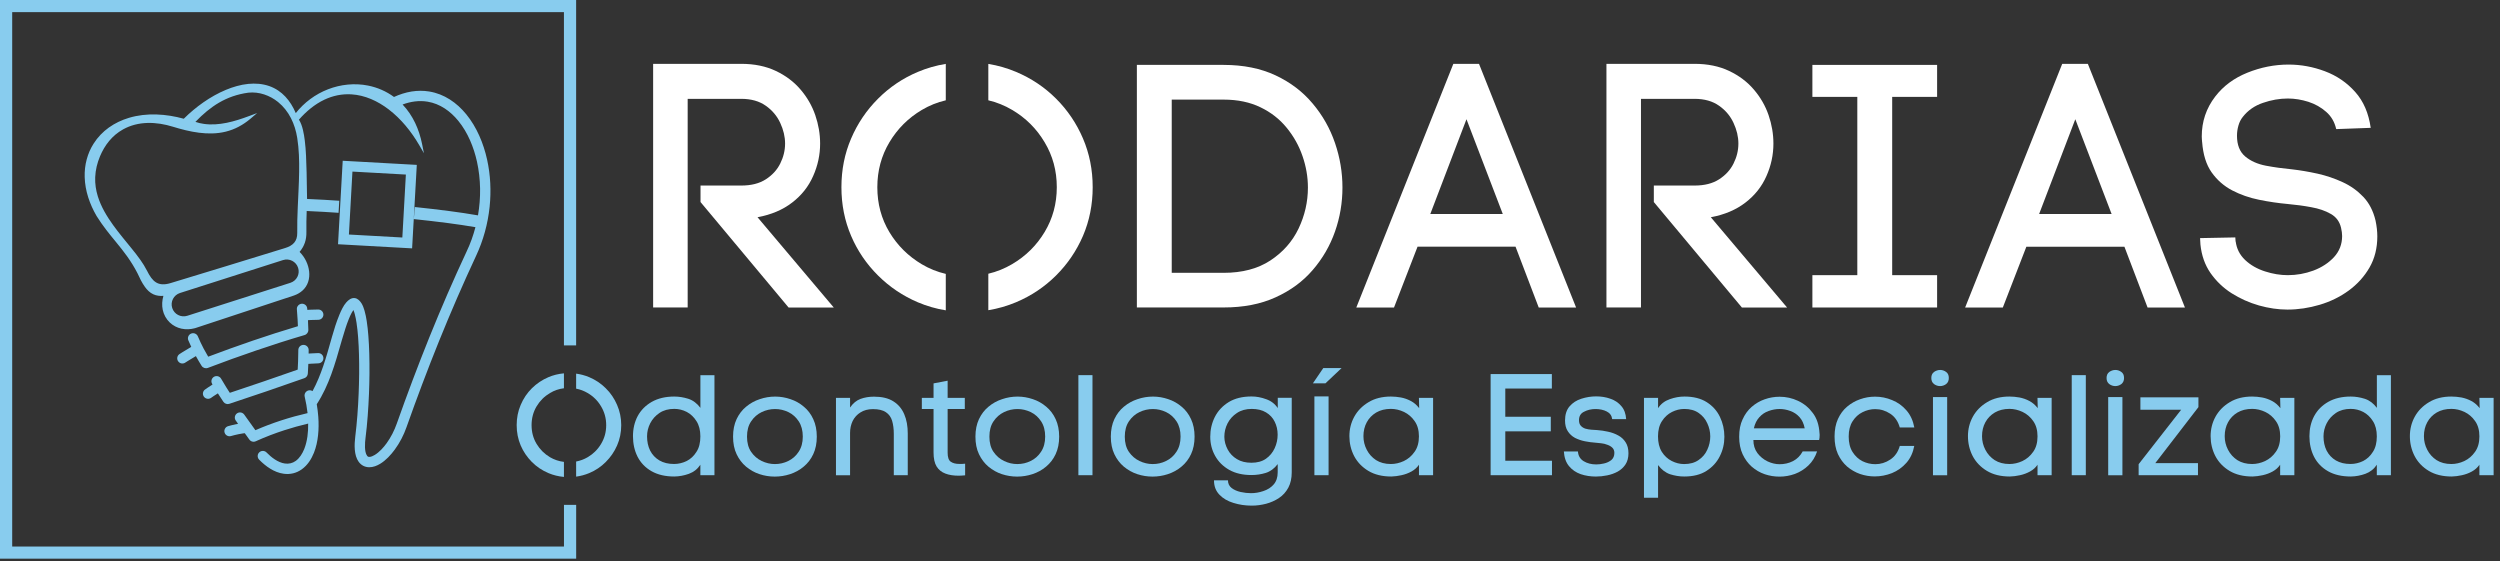 <svg xmlns="http://www.w3.org/2000/svg" width="205" height="46" viewBox="0 0 205 46" fill="none"><rect x="0" y="0" width="205" height="46" fill="#333333" stroke="none"/><path d="M60.781 15.215C61.596 15.215 62.266 15.047 62.798 14.703C63.327 14.361 63.721 13.932 63.98 13.41C64.242 12.884 64.377 12.338 64.377 11.769C64.377 11.21 64.242 10.647 63.98 10.081C63.721 9.518 63.327 9.046 62.798 8.674C62.266 8.296 61.596 8.105 60.781 8.105H56.389V25.212H53.557V5.235H60.781C61.858 5.235 62.801 5.429 63.613 5.814C64.428 6.199 65.101 6.708 65.64 7.338C66.182 7.971 66.586 8.667 66.852 9.441C67.115 10.208 67.25 10.985 67.25 11.775C67.25 12.697 67.058 13.584 66.677 14.438C66.3 15.295 65.731 16.015 64.96 16.608C64.195 17.201 63.249 17.603 62.117 17.814L68.371 25.219H64.667L57.443 16.568V15.215H60.781Z" fill="white"></path><path d="M81.043 5.241C81.831 5.369 82.585 5.586 83.309 5.891C84.555 6.414 85.65 7.144 86.596 8.088C87.539 9.029 88.276 10.118 88.805 11.357C89.334 12.593 89.6 13.922 89.6 15.349C89.6 16.776 89.334 18.105 88.805 19.341C88.273 20.57 87.539 21.652 86.596 22.59C85.65 23.531 84.555 24.264 83.309 24.787C82.585 25.091 81.828 25.309 81.043 25.436V22.446C81.73 22.285 82.38 22.02 82.99 21.662C84.108 21.006 84.997 20.128 85.657 19.03C86.32 17.931 86.657 16.702 86.657 15.346C86.657 13.996 86.323 12.77 85.657 11.662C84.997 10.55 84.108 9.666 82.99 9.009C82.377 8.647 81.727 8.386 81.043 8.225V5.241ZM68.997 15.352C68.997 13.926 69.26 12.596 69.792 11.36C70.321 10.121 71.058 9.033 72.001 8.091C72.944 7.147 74.032 6.414 75.268 5.894C75.995 5.586 76.76 5.369 77.554 5.238V8.225C76.861 8.386 76.204 8.651 75.588 9.016C74.483 9.672 73.594 10.556 72.931 11.668C72.271 12.774 71.941 14.003 71.941 15.352C71.941 16.709 72.271 17.938 72.931 19.036C73.594 20.135 74.483 21.012 75.588 21.669C76.204 22.034 76.861 22.298 77.554 22.459V25.447C76.76 25.319 75.995 25.098 75.268 24.79C74.032 24.264 72.944 23.531 72.001 22.593C71.055 21.655 70.317 20.573 69.792 19.344C69.263 18.109 68.997 16.779 68.997 15.352Z" fill="white"></path><path d="M100.339 22.372C101.865 22.372 103.141 22.034 104.168 21.361C105.202 20.681 105.973 19.807 106.485 18.738C106.993 17.666 107.249 16.548 107.249 15.382C107.249 14.502 107.098 13.641 106.805 12.797C106.515 11.95 106.081 11.176 105.505 10.473C104.929 9.766 104.212 9.207 103.353 8.795C102.494 8.379 101.487 8.168 100.339 8.168H96.082V22.372H100.339ZM100.339 5.322C101.962 5.322 103.38 5.61 104.596 6.179C105.818 6.752 106.832 7.525 107.64 8.493C108.455 9.458 109.064 10.536 109.472 11.732C109.879 12.924 110.081 14.137 110.081 15.376C110.081 16.618 109.879 17.821 109.472 18.983C109.064 20.148 108.455 21.2 107.64 22.144C106.832 23.085 105.818 23.829 104.596 24.381C103.38 24.937 101.962 25.212 100.339 25.212H93.223V5.318H100.339V5.322Z" fill="white"></path><path d="M123.228 17.549L120.251 9.776L117.284 17.549H123.228ZM116.237 20.232L114.308 25.219H111.216L119.174 5.235H121.278L129.239 25.215H126.175L124.275 20.229H116.237V20.232Z" fill="white"></path><path d="M138.951 15.215C139.766 15.215 140.436 15.047 140.968 14.703C141.497 14.361 141.891 13.932 142.15 13.41C142.413 12.884 142.548 12.338 142.548 11.769C142.548 11.21 142.413 10.647 142.15 10.081C141.891 9.518 141.497 9.046 140.968 8.674C140.436 8.296 139.766 8.105 138.951 8.105H134.56V25.212H131.728V5.235H138.951C140.029 5.235 140.972 5.429 141.783 5.814C142.598 6.199 143.272 6.708 143.811 7.338C144.353 7.971 144.757 8.667 145.023 9.441C145.286 10.208 145.42 10.985 145.42 11.775C145.42 12.697 145.228 13.584 144.848 14.438C144.471 15.295 143.901 16.015 143.13 16.608C142.366 17.201 141.42 17.603 140.288 17.814L146.542 25.219H142.837L135.614 16.568V15.215H138.951Z" fill="white"></path><path d="M155.159 7.944V22.563H158.843V25.215H148.616V22.563H152.3V7.944H148.616V5.322H158.843V7.944H155.159Z" fill="white"></path><path d="M173.152 17.549L170.175 9.776L167.208 17.549H173.152ZM166.161 20.232L164.231 25.219H161.14L169.101 5.238H171.205L179.166 25.219H176.102L174.203 20.232H166.161Z" fill="white"></path><path d="M191.569 10.586C191.438 10.007 191.165 9.535 190.744 9.17C190.33 8.805 189.845 8.53 189.289 8.349C188.73 8.172 188.168 8.078 187.602 8.078C186.922 8.078 186.241 8.199 185.558 8.436C184.878 8.667 184.332 9.049 183.918 9.575C183.749 9.783 183.628 10.024 183.551 10.299C183.473 10.57 183.433 10.844 183.433 11.129C183.433 11.883 183.655 12.449 184.103 12.827C184.548 13.202 185.113 13.453 185.8 13.587C186.491 13.718 187.205 13.815 187.942 13.885C188.622 13.962 189.319 14.083 190.037 14.24C190.754 14.401 191.438 14.632 192.091 14.934C192.744 15.232 193.307 15.634 193.788 16.139C194.273 16.648 194.606 17.295 194.795 18.088C194.893 18.557 194.94 18.989 194.94 19.381C194.94 20.343 194.728 21.193 194.3 21.937C193.872 22.677 193.303 23.306 192.593 23.826C191.889 24.341 191.094 24.73 190.219 24.991C189.34 25.252 188.457 25.386 187.572 25.386C186.814 25.386 186.036 25.272 185.235 25.048C184.433 24.817 183.686 24.485 182.995 24.047C182.301 23.605 181.726 23.052 181.261 22.389C180.8 21.722 180.527 20.942 180.436 20.054L180.406 19.525L183.295 19.468L183.325 19.894V19.776C183.396 20.383 183.655 20.895 184.1 21.32C184.544 21.739 185.09 22.05 185.73 22.255C186.369 22.462 186.992 22.563 187.602 22.563C188.319 22.563 189.016 22.439 189.697 22.188C190.377 21.933 190.939 21.565 191.384 21.089C191.828 20.607 192.054 20.028 192.054 19.355C192.054 19.15 192.024 18.926 191.966 18.678C191.848 18.172 191.569 17.79 191.121 17.539C190.68 17.285 190.148 17.101 189.521 16.99C188.902 16.873 188.262 16.789 187.602 16.729C186.827 16.658 186.039 16.545 185.245 16.381C184.453 16.223 183.719 15.965 183.036 15.61C182.355 15.252 181.793 14.756 181.348 14.127C180.907 13.497 180.651 12.67 180.574 11.638V11.668C180.574 11.571 180.567 11.491 180.554 11.417C180.547 11.34 180.544 11.263 180.544 11.186C180.544 9.967 180.911 8.875 181.648 7.917C182.312 7.05 183.194 6.4 184.285 5.961C185.383 5.519 186.508 5.295 187.659 5.295C188.68 5.295 189.676 5.479 190.646 5.844C191.619 6.209 192.451 6.779 193.128 7.542C193.808 8.302 194.229 9.284 194.398 10.483L191.569 10.586Z" fill="white"></path><path d="M47.243 30.638C47.617 30.688 47.971 30.785 48.311 30.926C48.833 31.147 49.291 31.451 49.678 31.843C50.072 32.228 50.378 32.684 50.601 33.203C50.826 33.719 50.941 34.271 50.941 34.861C50.941 35.46 50.826 36.016 50.601 36.529C50.378 37.038 50.072 37.486 49.678 37.878C49.291 38.27 48.836 38.578 48.311 38.796C47.971 38.937 47.614 39.034 47.243 39.084V37.845C47.58 37.781 47.893 37.664 48.186 37.493C48.651 37.219 49.021 36.853 49.291 36.395C49.567 35.939 49.708 35.427 49.708 34.861C49.708 34.301 49.567 33.789 49.291 33.327C49.018 32.865 48.651 32.496 48.186 32.228C47.893 32.054 47.58 31.934 47.243 31.87V30.638ZM42.367 34.861C42.367 34.271 42.475 33.719 42.697 33.203C42.916 32.684 43.219 32.228 43.61 31.843C44.004 31.451 44.458 31.147 44.977 30.926C45.374 30.758 45.798 30.654 46.243 30.614V31.837C45.829 31.887 45.452 32.017 45.101 32.228C44.64 32.5 44.273 32.865 43.997 33.327C43.724 33.789 43.589 34.301 43.589 34.861C43.589 35.427 43.724 35.939 43.997 36.395C44.273 36.853 44.64 37.219 45.101 37.493C45.448 37.697 45.829 37.825 46.243 37.875V39.108C45.795 39.067 45.374 38.964 44.977 38.796C44.458 38.578 44.004 38.274 43.61 37.878C43.222 37.486 42.916 37.038 42.697 36.529C42.478 36.016 42.367 35.457 42.367 34.861Z" fill="#88CCEE"></path><path d="M57.43 35.785C57.43 35.279 57.322 34.861 57.11 34.533C56.901 34.201 56.639 33.95 56.315 33.779C55.992 33.612 55.648 33.528 55.288 33.528C54.817 33.528 54.416 33.638 54.086 33.856C53.756 34.077 53.5 34.358 53.322 34.703C53.146 35.045 53.059 35.403 53.059 35.782C53.059 36.214 53.14 36.602 53.311 36.947C53.486 37.289 53.739 37.56 54.076 37.758C54.409 37.952 54.807 38.046 55.268 38.046C55.628 38.046 55.975 37.965 56.305 37.805C56.635 37.637 56.901 37.386 57.11 37.051C57.325 36.726 57.43 36.301 57.43 35.785ZM58.585 30.762V38.967H57.43V38.109C57.201 38.458 56.888 38.706 56.49 38.853C56.096 38.994 55.699 39.067 55.298 39.074C54.561 39.074 53.938 38.93 53.426 38.639C52.921 38.351 52.54 37.955 52.281 37.453C52.028 36.951 51.904 36.391 51.904 35.765C51.904 35.156 52.032 34.606 52.291 34.117C52.554 33.632 52.941 33.24 53.446 32.952C53.955 32.664 54.571 32.517 55.288 32.517C55.675 32.517 56.059 32.58 56.443 32.701C56.824 32.825 57.154 33.072 57.433 33.444V30.765H58.585V30.762Z" fill="#88CCEE"></path><path d="M61.255 35.805C61.255 36.308 61.367 36.726 61.596 37.058C61.821 37.386 62.111 37.634 62.458 37.801C62.808 37.969 63.168 38.053 63.542 38.053C63.929 38.053 64.293 37.972 64.636 37.801C64.987 37.634 65.269 37.383 65.488 37.048C65.714 36.709 65.829 36.294 65.829 35.805C65.829 35.303 65.717 34.888 65.499 34.553C65.276 34.214 64.993 33.96 64.647 33.792C64.296 33.625 63.933 33.541 63.562 33.541C63.175 33.541 62.804 33.625 62.458 33.792C62.107 33.96 61.821 34.211 61.596 34.546C61.367 34.878 61.255 35.3 61.255 35.805ZM66.977 35.805C66.977 36.351 66.879 36.833 66.687 37.242C66.499 37.647 66.236 37.989 65.903 38.264C65.573 38.541 65.199 38.746 64.788 38.88C64.38 39.014 63.96 39.081 63.529 39.081C63.101 39.081 62.683 39.014 62.279 38.88C61.872 38.746 61.505 38.538 61.175 38.264C60.851 37.989 60.592 37.647 60.4 37.242C60.205 36.833 60.111 36.351 60.111 35.805C60.111 35.259 60.208 34.78 60.4 34.368C60.595 33.96 60.855 33.615 61.185 33.347C61.515 33.072 61.885 32.865 62.299 32.731C62.71 32.59 63.135 32.52 63.569 32.52C63.997 32.52 64.414 32.593 64.818 32.731C65.226 32.865 65.59 33.072 65.913 33.347C66.243 33.618 66.499 33.96 66.687 34.368C66.879 34.78 66.977 35.259 66.977 35.805Z" fill="#88CCEE"></path><path d="M69.708 33.414C69.947 33.066 70.23 32.835 70.56 32.711C70.893 32.59 71.264 32.526 71.665 32.526C72.318 32.526 72.843 32.65 73.244 32.902C73.651 33.153 73.951 33.508 74.146 33.963C74.342 34.415 74.436 34.945 74.436 35.554V38.967H73.291V35.564C73.291 35.166 73.244 34.817 73.156 34.513C73.065 34.204 72.894 33.967 72.641 33.799C72.395 33.632 72.042 33.548 71.584 33.548C71.183 33.548 70.839 33.638 70.557 33.819C70.277 33.993 70.065 34.228 69.917 34.523C69.775 34.821 69.705 35.149 69.705 35.517V38.97H68.549V32.624H69.705V33.414H69.708Z" fill="#88CCEE"></path><path d="M77.706 32.624H79.114V33.538H77.706V37.115C77.706 37.49 77.787 37.738 77.958 37.858C78.133 37.982 78.366 38.042 78.656 38.042C78.726 38.042 78.804 38.042 78.888 38.042C78.969 38.039 79.056 38.029 79.14 38.022V38.977C79.049 38.98 78.959 38.99 78.868 38.997C78.784 39 78.696 39.007 78.605 39.007C78.191 39.007 77.83 38.95 77.521 38.833C77.211 38.716 76.972 38.525 76.803 38.254C76.635 37.979 76.551 37.597 76.551 37.105V33.538H75.591V32.624H76.551V31.438L77.706 31.217V32.624Z" fill="#88CCEE"></path><path d="M81.131 35.805C81.131 36.308 81.242 36.726 81.471 37.058C81.696 37.386 81.986 37.634 82.333 37.801C82.683 37.969 83.043 38.053 83.417 38.053C83.804 38.053 84.168 37.972 84.512 37.801C84.862 37.634 85.145 37.383 85.364 37.048C85.589 36.709 85.704 36.294 85.704 35.805C85.704 35.303 85.593 34.888 85.374 34.553C85.151 34.214 84.869 33.96 84.522 33.792C84.171 33.625 83.808 33.541 83.437 33.541C83.05 33.541 82.68 33.625 82.333 33.792C81.983 33.96 81.696 34.211 81.471 34.546C81.242 34.878 81.131 35.3 81.131 35.805ZM86.852 35.805C86.852 36.351 86.754 36.833 86.562 37.242C86.374 37.647 86.111 37.989 85.778 38.264C85.448 38.541 85.074 38.746 84.663 38.88C84.256 39.014 83.835 39.081 83.404 39.081C82.976 39.081 82.558 39.014 82.154 38.88C81.747 38.746 81.38 38.538 81.05 38.264C80.727 37.989 80.467 37.647 80.275 37.242C80.08 36.833 79.986 36.351 79.986 35.805C79.986 35.259 80.083 34.78 80.275 34.368C80.471 33.96 80.73 33.615 81.06 33.347C81.39 33.072 81.76 32.865 82.175 32.731C82.585 32.59 83.01 32.52 83.444 32.52C83.872 32.52 84.286 32.593 84.694 32.731C85.101 32.865 85.465 33.072 85.788 33.347C86.118 33.618 86.374 33.96 86.562 34.368C86.754 34.78 86.852 35.259 86.852 35.805Z" fill="#88CCEE"></path><path d="M89.583 30.762H88.428V38.967H89.583V30.762Z" fill="#88CCEE"></path><path d="M92.233 35.805C92.233 36.308 92.344 36.726 92.573 37.058C92.799 37.386 93.089 37.634 93.436 37.801C93.786 37.969 94.146 38.053 94.52 38.053C94.907 38.053 95.271 37.972 95.614 37.801C95.965 37.634 96.248 37.383 96.466 37.048C96.692 36.709 96.806 36.294 96.806 35.805C96.806 35.303 96.695 34.888 96.477 34.553C96.254 34.214 95.971 33.96 95.624 33.792C95.274 33.625 94.911 33.541 94.54 33.541C94.153 33.541 93.782 33.625 93.436 33.792C93.085 33.96 92.799 34.211 92.573 34.546C92.348 34.878 92.233 35.3 92.233 35.805ZM97.955 35.805C97.955 36.351 97.857 36.833 97.665 37.242C97.477 37.647 97.214 37.989 96.881 38.264C96.551 38.541 96.177 38.746 95.766 38.88C95.359 39.014 94.938 39.081 94.507 39.081C94.079 39.081 93.661 39.014 93.257 38.88C92.85 38.746 92.483 38.538 92.153 38.264C91.829 37.989 91.57 37.647 91.378 37.242C91.183 36.833 91.088 36.351 91.088 35.805C91.088 35.259 91.186 34.78 91.378 34.368C91.573 33.96 91.833 33.615 92.163 33.347C92.493 33.072 92.863 32.865 93.277 32.731C93.688 32.59 94.112 32.52 94.547 32.52C94.975 32.52 95.389 32.593 95.796 32.731C96.204 32.865 96.567 33.072 96.891 33.347C97.221 33.618 97.477 33.96 97.665 34.368C97.857 34.78 97.955 35.259 97.955 35.805Z" fill="#88CCEE"></path><path d="M102.616 37.945C103.094 37.945 103.491 37.838 103.808 37.617C104.124 37.393 104.363 37.105 104.525 36.75C104.687 36.398 104.767 36.026 104.767 35.641C104.767 35.256 104.687 34.904 104.525 34.58C104.37 34.258 104.131 34.007 103.818 33.819C103.501 33.625 103.104 33.531 102.636 33.531C102.164 33.531 101.757 33.645 101.423 33.87C101.093 34.087 100.837 34.372 100.659 34.717C100.484 35.065 100.396 35.43 100.396 35.815C100.4 36.18 100.494 36.529 100.669 36.857C100.844 37.185 101.097 37.45 101.427 37.647C101.753 37.848 102.151 37.945 102.616 37.945ZM105.922 38.736C105.922 39.221 105.828 39.643 105.643 39.988C105.454 40.34 105.198 40.625 104.878 40.836C104.562 41.047 104.208 41.204 103.821 41.308C103.434 41.408 103.04 41.462 102.649 41.462C102.117 41.462 101.615 41.388 101.147 41.241C100.676 41.1 100.289 40.876 99.992 40.564C99.692 40.256 99.548 39.864 99.548 39.389H100.693C100.693 39.65 100.794 39.861 100.992 40.015C101.191 40.169 101.437 40.276 101.73 40.343C102.019 40.407 102.306 40.44 102.582 40.44C102.922 40.44 103.262 40.383 103.599 40.266C103.939 40.156 104.222 39.978 104.441 39.727C104.66 39.476 104.771 39.144 104.771 38.732V38.056C104.498 38.418 104.171 38.659 103.791 38.779C103.407 38.897 103.02 38.953 102.626 38.953C101.908 38.953 101.299 38.813 100.794 38.528C100.289 38.24 99.905 37.858 99.639 37.379C99.373 36.904 99.241 36.381 99.241 35.809C99.241 35.229 99.366 34.69 99.618 34.188C99.874 33.685 100.255 33.28 100.753 32.972C101.258 32.664 101.881 32.51 102.626 32.51C103.02 32.51 103.417 32.583 103.818 32.731C104.225 32.871 104.545 33.116 104.777 33.464V32.617H105.922V38.736Z" fill="#88CCEE"></path><path d="M107.781 38.967V32.506H108.943V38.967H107.781ZM108.509 30.182H110.011L108.684 31.435H107.657L108.509 30.182Z" fill="#88CCEE"></path><path d="M116.352 35.785C116.352 35.279 116.234 34.861 116.001 34.533C115.772 34.201 115.483 33.95 115.129 33.779C114.772 33.612 114.415 33.528 114.052 33.528C113.59 33.528 113.19 33.628 112.849 33.826C112.513 34.027 112.253 34.295 112.075 34.626C111.893 34.961 111.802 35.34 111.802 35.765C111.802 36.164 111.893 36.535 112.075 36.884C112.253 37.232 112.513 37.517 112.839 37.731C113.173 37.942 113.58 38.049 114.052 38.049C114.405 38.049 114.759 37.969 115.109 37.808C115.463 37.641 115.759 37.389 115.991 37.054C116.23 36.726 116.352 36.301 116.352 35.785ZM117.517 38.967H116.355V38.109C116.203 38.337 116.001 38.518 115.746 38.659C115.486 38.803 115.213 38.903 114.92 38.967C114.631 39.031 114.351 39.067 114.085 39.074C113.341 39.074 112.715 38.92 112.203 38.612C111.691 38.304 111.304 37.898 111.038 37.396C110.778 36.89 110.65 36.344 110.65 35.765C110.65 35.192 110.782 34.663 111.048 34.174C111.321 33.679 111.711 33.283 112.22 32.979C112.728 32.67 113.341 32.517 114.052 32.517C114.324 32.517 114.597 32.543 114.877 32.593C115.16 32.647 115.432 32.744 115.692 32.882C115.948 33.016 116.177 33.213 116.372 33.471L116.352 32.624H117.513V38.967H117.517Z" fill="#88CCEE"></path><path d="M127.262 37.781V38.967H122.231V30.674H127.252V31.86H123.434V34.174H127.165V35.37H123.434V37.781H127.262Z" fill="#88CCEE"></path><path d="M129.478 34.456C129.478 34.65 129.525 34.8 129.623 34.908C129.721 35.018 129.845 35.099 130 35.149C130.162 35.196 130.324 35.222 130.495 35.236C130.664 35.249 130.819 35.259 130.96 35.266C131.256 35.286 131.556 35.33 131.863 35.4C132.166 35.464 132.445 35.568 132.698 35.708C132.95 35.842 133.149 36.03 133.3 36.267C133.455 36.505 133.533 36.807 133.533 37.165C133.533 37.53 133.452 37.838 133.29 38.083C133.129 38.327 132.913 38.525 132.651 38.672C132.391 38.813 132.102 38.917 131.788 38.98C131.479 39.044 131.169 39.077 130.866 39.077C130.425 39.077 130.014 39.014 129.623 38.883C129.236 38.749 128.916 38.531 128.663 38.227C128.411 37.925 128.269 37.523 128.236 37.021H129.391C129.414 37.376 129.576 37.644 129.866 37.821C130.155 37.996 130.499 38.083 130.893 38.083C131.088 38.083 131.297 38.059 131.522 38.006C131.755 37.955 131.953 37.862 132.125 37.728C132.294 37.587 132.378 37.389 132.378 37.138C132.378 36.961 132.321 36.817 132.213 36.713C132.108 36.612 131.974 36.529 131.805 36.472C131.644 36.408 131.475 36.365 131.3 36.348C131.132 36.324 130.977 36.308 130.835 36.301C130.549 36.281 130.26 36.244 129.963 36.184C129.674 36.127 129.401 36.033 129.148 35.906C128.902 35.772 128.704 35.588 128.556 35.356C128.404 35.125 128.333 34.834 128.333 34.479C128.333 33.993 128.458 33.602 128.711 33.313C128.963 33.026 129.283 32.818 129.67 32.697C130.064 32.57 130.468 32.503 130.883 32.503C131.304 32.503 131.691 32.567 132.054 32.697C132.415 32.821 132.715 33.019 132.947 33.297C133.186 33.568 133.317 33.923 133.344 34.368H132.199C132.166 34.087 132.017 33.876 131.755 33.742C131.489 33.608 131.186 33.541 130.842 33.541C130.485 33.541 130.169 33.615 129.893 33.762C129.616 33.893 129.478 34.127 129.478 34.456Z" fill="#88CCEE"></path><path d="M135.957 35.785C135.957 36.288 136.058 36.709 136.267 37.048C136.479 37.383 136.752 37.634 137.082 37.801C137.412 37.969 137.752 38.053 138.099 38.053C138.571 38.053 138.965 37.945 139.281 37.724C139.604 37.507 139.844 37.222 139.998 36.877C140.16 36.529 140.241 36.167 140.241 35.788C140.241 35.41 140.16 35.052 139.998 34.71C139.844 34.362 139.604 34.081 139.291 33.863C138.981 33.645 138.587 33.535 138.119 33.535C137.762 33.535 137.422 33.618 137.092 33.786C136.762 33.953 136.49 34.204 136.277 34.539C136.065 34.861 135.957 35.279 135.957 35.785ZM134.806 40.819V32.624H135.961V33.471C136.186 33.123 136.503 32.882 136.91 32.737C137.318 32.59 137.719 32.517 138.123 32.517C138.86 32.517 139.47 32.67 139.955 32.979C140.44 33.287 140.8 33.692 141.039 34.194C141.278 34.697 141.399 35.236 141.399 35.815C141.399 36.388 141.275 36.92 141.022 37.416C140.776 37.912 140.406 38.314 139.918 38.622C139.433 38.927 138.827 39.074 138.106 39.074C137.719 39.074 137.331 39.01 136.951 38.89C136.574 38.763 136.247 38.511 135.961 38.136V40.816H134.806V40.819Z" fill="#88CCEE"></path><path d="M147.986 35.122C147.912 34.744 147.774 34.439 147.559 34.204C147.35 33.973 147.104 33.806 146.811 33.702C146.525 33.595 146.232 33.538 145.929 33.538C145.622 33.538 145.323 33.595 145.026 33.702C144.727 33.806 144.474 33.977 144.262 34.215C144.05 34.446 143.898 34.75 143.817 35.122H147.986ZM149.199 35.517C149.202 35.551 149.209 35.581 149.209 35.614C149.209 35.648 149.209 35.681 149.209 35.721C149.209 35.852 149.195 35.969 149.168 36.08H143.777C143.777 36.492 143.885 36.85 144.107 37.152C144.333 37.45 144.612 37.677 144.942 37.835C145.275 37.989 145.605 38.066 145.922 38.066C146.316 38.066 146.68 37.986 147.016 37.815C147.357 37.641 147.626 37.376 147.821 37.014H149.003C148.848 37.477 148.609 37.862 148.286 38.17C147.963 38.478 147.592 38.709 147.181 38.863C146.774 39.01 146.35 39.084 145.912 39.084C145.498 39.084 145.094 39.017 144.7 38.883C144.312 38.749 143.959 38.541 143.642 38.267C143.332 37.992 143.083 37.651 142.895 37.245C142.706 36.837 142.612 36.355 142.612 35.809C142.612 35.263 142.703 34.787 142.895 34.382C143.08 33.973 143.332 33.628 143.642 33.36C143.959 33.086 144.312 32.878 144.7 32.744C145.094 32.603 145.504 32.533 145.932 32.533C146.461 32.533 146.966 32.647 147.444 32.871C147.929 33.099 148.33 33.431 148.656 33.873C148.98 34.305 149.162 34.854 149.199 35.517Z" fill="#88CCEE"></path><path d="M156.971 36.559C156.866 37.118 156.651 37.587 156.321 37.955C155.991 38.331 155.597 38.608 155.139 38.796C154.684 38.974 154.213 39.067 153.725 39.067C153.317 39.067 152.916 39 152.522 38.866C152.128 38.726 151.771 38.518 151.455 38.25C151.145 37.975 150.896 37.634 150.707 37.229C150.525 36.823 150.434 36.348 150.434 35.792C150.434 35.246 150.525 34.77 150.707 34.365C150.892 33.957 151.145 33.612 151.465 33.344C151.788 33.072 152.145 32.871 152.532 32.737C152.926 32.597 153.334 32.526 153.755 32.526C154.24 32.526 154.705 32.62 155.152 32.808C155.604 32.989 155.998 33.267 156.324 33.645C156.654 34.02 156.87 34.489 156.974 35.052H155.782C155.637 34.546 155.378 34.171 154.997 33.923C154.614 33.672 154.206 33.548 153.765 33.548C153.408 33.548 153.061 33.632 152.728 33.799C152.398 33.96 152.128 34.208 151.913 34.543C151.701 34.871 151.593 35.289 151.593 35.795C151.593 36.311 151.701 36.736 151.913 37.068C152.125 37.403 152.398 37.654 152.728 37.821C153.061 37.982 153.411 38.063 153.775 38.063C154.213 38.063 154.62 37.939 154.997 37.688C155.378 37.436 155.641 37.065 155.782 36.569H156.971V36.559Z" fill="#88CCEE"></path><path d="M158.503 32.557V38.97H159.668V32.557H158.503ZM158.368 30.993C158.368 30.775 158.442 30.611 158.591 30.5C158.746 30.393 158.914 30.336 159.096 30.336C159.274 30.336 159.439 30.393 159.581 30.5C159.729 30.604 159.803 30.768 159.803 30.993C159.803 31.214 159.729 31.378 159.581 31.495C159.429 31.605 159.264 31.659 159.086 31.659C158.911 31.659 158.746 31.605 158.591 31.495C158.442 31.378 158.368 31.214 158.368 30.993Z" fill="#88CCEE"></path><path d="M167.077 35.785C167.077 35.279 166.959 34.861 166.727 34.533C166.498 34.201 166.208 33.95 165.854 33.779C165.497 33.612 165.141 33.528 164.777 33.528C164.315 33.528 163.918 33.628 163.575 33.826C163.238 34.027 162.979 34.295 162.8 34.626C162.618 34.961 162.527 35.34 162.527 35.765C162.527 36.164 162.618 36.535 162.8 36.884C162.979 37.232 163.238 37.517 163.564 37.731C163.898 37.942 164.305 38.049 164.777 38.049C165.13 38.049 165.484 37.969 165.834 37.808C166.188 37.641 166.484 37.389 166.717 37.054C166.956 36.726 167.077 36.301 167.077 35.785ZM168.239 38.967H167.077V38.109C166.925 38.337 166.723 38.518 166.467 38.659C166.208 38.803 165.935 38.903 165.642 38.967C165.353 39.031 165.073 39.067 164.807 39.074C164.063 39.074 163.437 38.92 162.925 38.612C162.413 38.304 162.026 37.898 161.759 37.396C161.5 36.89 161.372 36.344 161.372 35.765C161.372 35.192 161.504 34.663 161.77 34.174C162.042 33.679 162.433 33.283 162.941 32.979C163.45 32.67 164.063 32.517 164.773 32.517C165.046 32.517 165.319 32.543 165.598 32.593C165.881 32.647 166.154 32.744 166.413 32.882C166.669 33.016 166.898 33.213 167.094 33.471L167.073 32.624H168.235V38.967H168.239Z" fill="#88CCEE"></path><path d="M171.037 30.762H169.882V38.967H171.037V30.762Z" fill="#88CCEE"></path><path d="M172.872 32.557V38.97H174.038V32.557H172.872ZM172.738 30.993C172.738 30.775 172.812 30.611 172.96 30.5C173.115 30.393 173.283 30.336 173.465 30.336C173.644 30.336 173.805 30.393 173.95 30.5C174.098 30.604 174.172 30.768 174.172 30.993C174.172 31.214 174.098 31.378 173.95 31.495C173.798 31.605 173.633 31.659 173.455 31.659C173.28 31.659 173.115 31.605 172.96 31.495C172.812 31.378 172.738 31.214 172.738 30.993Z" fill="#88CCEE"></path><path d="M180.271 32.583V33.384L176.735 37.975H180.234V38.967H175.368V38.063L178.856 33.598H175.513V32.583H180.271Z" fill="#88CCEE"></path><path d="M186.976 35.785C186.976 35.279 186.858 34.861 186.625 34.533C186.396 34.201 186.107 33.95 185.753 33.779C185.396 33.612 185.039 33.528 184.676 33.528C184.214 33.528 183.813 33.628 183.473 33.826C183.137 34.027 182.877 34.295 182.699 34.626C182.517 34.961 182.426 35.34 182.426 35.765C182.426 36.164 182.517 36.535 182.699 36.884C182.877 37.232 183.137 37.517 183.463 37.731C183.797 37.942 184.204 38.049 184.676 38.049C185.029 38.049 185.383 37.969 185.733 37.808C186.087 37.641 186.383 37.389 186.615 37.054C186.854 36.726 186.976 36.301 186.976 35.785ZM188.137 38.967H186.972V38.109C186.821 38.337 186.619 38.518 186.363 38.659C186.103 38.803 185.831 38.903 185.538 38.967C185.248 39.031 184.969 39.067 184.702 39.074C183.958 39.074 183.332 38.92 182.82 38.612C182.308 38.304 181.921 37.898 181.658 37.396C181.399 36.89 181.271 36.344 181.271 35.765C181.271 35.192 181.402 34.663 181.668 34.174C181.941 33.679 182.332 33.283 182.84 32.979C183.349 32.67 183.962 32.517 184.672 32.517C184.945 32.517 185.218 32.543 185.497 32.593C185.78 32.647 186.053 32.744 186.312 32.882C186.568 33.016 186.797 33.213 186.992 33.471L186.972 32.624H188.137V38.967Z" fill="#88CCEE"></path><path d="M194.899 35.785C194.899 35.279 194.792 34.861 194.579 34.533C194.371 34.201 194.108 33.95 193.785 33.779C193.461 33.612 193.118 33.528 192.758 33.528C192.286 33.528 191.885 33.638 191.555 33.856C191.225 34.077 190.969 34.358 190.791 34.703C190.616 35.045 190.528 35.403 190.528 35.782C190.528 36.214 190.609 36.602 190.781 36.947C190.956 37.289 191.209 37.56 191.545 37.758C191.879 37.952 192.276 38.046 192.737 38.046C193.098 38.046 193.445 37.965 193.775 37.805C194.105 37.637 194.371 37.386 194.579 37.051C194.792 36.726 194.899 36.301 194.899 35.785ZM196.054 30.762V38.967H194.899V38.109C194.67 38.458 194.357 38.706 193.96 38.853C193.566 38.994 193.168 39.067 192.768 39.074C192.03 39.074 191.404 38.93 190.895 38.639C190.39 38.351 190.01 37.955 189.75 37.453C189.498 36.951 189.373 36.391 189.373 35.765C189.373 35.156 189.501 34.606 189.761 34.117C190.023 33.632 190.41 33.24 190.916 32.952C191.424 32.664 192.04 32.517 192.758 32.517C193.145 32.517 193.529 32.58 193.913 32.701C194.293 32.825 194.623 33.072 194.903 33.444V30.765H196.054V30.762Z" fill="#88CCEE"></path><path d="M203.311 35.785C203.311 35.279 203.194 34.861 202.961 34.533C202.732 34.201 202.443 33.95 202.089 33.779C201.732 33.612 201.375 33.528 201.011 33.528C200.55 33.528 200.149 33.628 199.809 33.826C199.472 34.027 199.213 34.295 199.035 34.626C198.853 34.961 198.762 35.34 198.762 35.765C198.762 36.164 198.853 36.535 199.035 36.884C199.213 37.232 199.473 37.517 199.799 37.731C200.133 37.942 200.54 38.049 201.011 38.049C201.365 38.049 201.719 37.969 202.069 37.808C202.422 37.641 202.719 37.389 202.951 37.054C203.19 36.726 203.311 36.301 203.311 35.785ZM204.477 38.967H203.311V38.109C203.16 38.337 202.958 38.518 202.702 38.659C202.443 38.803 202.17 38.903 201.877 38.967C201.587 39.031 201.308 39.067 201.042 39.074C200.298 39.074 199.671 38.92 199.159 38.612C198.647 38.304 198.26 37.898 197.998 37.396C197.738 36.89 197.61 36.344 197.61 35.765C197.61 35.192 197.742 34.663 198.008 34.174C198.28 33.679 198.671 33.283 199.18 32.979C199.688 32.67 200.301 32.517 201.011 32.517C201.284 32.517 201.557 32.543 201.837 32.593C202.119 32.647 202.392 32.744 202.651 32.882C202.907 33.016 203.136 33.213 203.332 33.471L203.311 32.624H204.477V38.967Z" fill="#88CCEE"></path><path fill-rule="evenodd" clip-rule="evenodd" d="M33.281 14.314L28.9 14.07L28.611 19.231L32.992 19.475L33.281 14.314ZM28.102 13.182L34.177 13.52L33.793 20.366L27.718 20.028L28.102 13.182ZM15.363 25.892L23.808 23.192C24.327 23.028 24.613 22.476 24.445 21.96C24.28 21.444 23.724 21.16 23.206 21.327L14.76 24.026C14.241 24.191 13.955 24.743 14.123 25.259C14.288 25.775 14.844 26.059 15.363 25.892ZM16.023 9.994C16.245 10.071 16.477 10.124 16.71 10.158C17.942 10.339 19.256 9.954 20.401 9.525L21.087 9.27L20.529 9.743C19.932 10.245 19.266 10.61 18.505 10.797C17.077 11.149 15.541 10.811 14.171 10.389C12.83 9.974 11.342 9.91 10.086 10.613C9.2 11.106 8.587 11.896 8.2 12.817C7.971 13.366 7.83 13.939 7.806 14.535C7.786 15.068 7.863 15.59 8.021 16.099C8.284 16.953 8.759 17.74 9.281 18.464C9.762 19.133 10.298 19.76 10.816 20.403C11.056 20.701 11.295 21.002 11.514 21.314C11.712 21.595 11.901 21.893 12.056 22.201C12.5 23.095 12.955 23.527 13.989 23.213C17.12 22.262 20.252 21.307 23.381 20.339C24.014 20.145 24.384 19.793 24.374 19.107C24.364 18.413 24.384 17.72 24.415 17.027C24.455 16.049 24.516 15.068 24.529 14.09C24.543 13.165 24.519 12.231 24.374 11.317C24.196 10.181 23.707 9.1 22.798 8.363C22.121 7.817 21.236 7.505 20.363 7.599C18.542 7.85 17.255 8.718 16.023 9.994ZM38.986 18.628C38.225 18.497 37.457 18.387 36.689 18.286C35.814 18.172 34.935 18.072 34.056 17.978L33.931 17.965L34.019 16.977L34.147 16.99C35.043 17.084 35.938 17.188 36.834 17.305C37.622 17.409 38.41 17.523 39.195 17.66C39.319 16.933 39.38 16.193 39.367 15.456C39.353 14.719 39.272 13.982 39.114 13.266C38.851 12.073 38.36 10.861 37.578 9.907C36.932 9.116 36.083 8.503 35.056 8.336C34.359 8.222 33.665 8.326 33.012 8.57C33.864 9.468 34.369 10.607 34.611 11.812L34.763 12.566L34.376 11.899C33.729 10.791 32.887 9.743 31.86 8.962C30.975 8.289 29.934 7.803 28.813 7.736C28.041 7.69 27.301 7.844 26.604 8.172C25.795 8.554 25.098 9.146 24.512 9.813C24.809 10.262 24.93 11.015 24.991 11.514C25.044 11.93 25.075 12.351 25.095 12.77C25.118 13.222 25.132 13.678 25.142 14.13C25.155 14.857 25.159 15.583 25.179 16.314C25.651 16.337 26.119 16.354 26.59 16.384C26.957 16.407 27.324 16.431 27.695 16.454L27.819 16.461L27.762 17.452L27.634 17.442C27.267 17.419 26.9 17.395 26.533 17.372C26.072 17.345 25.61 17.325 25.149 17.302C25.128 17.867 25.115 18.433 25.125 19C25.139 19.663 24.97 20.165 24.566 20.657C24.792 20.878 24.974 21.143 25.108 21.424C25.354 21.943 25.452 22.566 25.267 23.119C25.081 23.675 24.65 24.04 24.101 24.234H24.098C21.394 25.128 18.69 26.019 15.986 26.913H15.979C15.252 27.111 14.48 26.974 13.925 26.448C13.628 26.167 13.43 25.805 13.345 25.41C13.265 25.028 13.292 24.633 13.399 24.261C13.117 24.281 12.834 24.254 12.568 24.13C12.278 23.996 12.059 23.772 11.877 23.517C11.638 23.186 11.45 22.791 11.281 22.422C11.032 21.933 10.746 21.471 10.429 21.026C10.14 20.617 9.823 20.229 9.507 19.84C9.237 19.512 8.968 19.184 8.708 18.845C8.432 18.484 8.17 18.112 7.927 17.724L7.924 17.72C7.355 16.745 6.974 15.647 6.944 14.515C6.93 14.026 6.984 13.534 7.112 13.062C7.233 12.609 7.422 12.174 7.675 11.779C8.345 10.72 9.389 10.014 10.584 9.659C12.042 9.227 13.618 9.337 15.07 9.736C16.046 8.768 17.242 7.904 18.515 7.371C19.101 7.127 19.724 6.943 20.357 6.879C20.936 6.822 21.525 6.866 22.078 7.057C23.142 7.432 23.829 8.272 24.253 9.274C24.943 8.406 25.849 7.73 26.89 7.324C27.93 6.919 29.082 6.799 30.177 7.016C30.948 7.17 31.675 7.485 32.308 7.951C32.77 7.74 33.258 7.582 33.76 7.502C34.234 7.428 34.716 7.425 35.191 7.502C36.427 7.703 37.454 8.416 38.235 9.374C39.1 10.432 39.649 11.762 39.942 13.085C40.222 14.344 40.282 15.66 40.151 16.947C40.006 18.343 39.633 19.713 39.036 20.985C37.962 23.286 36.952 25.621 35.999 27.975C35.059 30.306 34.174 32.657 33.335 35.025C33.106 35.678 32.78 36.311 32.369 36.87C32.052 37.302 31.645 37.744 31.183 38.026C30.911 38.193 30.591 38.32 30.267 38.314C29.914 38.307 29.621 38.153 29.412 37.868C29.021 37.336 29.052 36.448 29.129 35.829C29.274 34.653 29.361 33.461 29.409 32.275C29.453 31.207 29.466 30.132 29.436 29.06C29.422 28.588 29.402 28.116 29.365 27.643C29.335 27.248 29.294 26.853 29.234 26.461C29.197 26.224 29.153 25.979 29.089 25.745C29.062 25.644 29.025 25.527 28.978 25.423C28.924 25.497 28.877 25.577 28.833 25.657C28.742 25.822 28.668 25.999 28.597 26.173C28.499 26.414 28.412 26.662 28.331 26.91C28.227 27.232 28.129 27.553 28.035 27.878L27.981 28.066C27.482 29.82 26.984 31.599 25.974 33.146C26.031 33.481 26.071 33.816 26.098 34.154C26.102 34.171 26.102 34.188 26.102 34.204C26.169 35.166 26.102 36.227 25.741 37.132C25.533 37.654 25.213 38.15 24.751 38.481C24.307 38.799 23.795 38.923 23.253 38.846C22.475 38.739 21.785 38.237 21.249 37.691C21.087 37.523 21.091 37.255 21.256 37.095C21.424 36.931 21.694 36.937 21.855 37.101C22.249 37.503 22.788 37.929 23.364 38.009C23.687 38.053 23.987 37.982 24.25 37.795C24.576 37.56 24.799 37.185 24.947 36.82C25.203 36.177 25.28 35.43 25.27 34.734C24.613 34.888 23.963 35.069 23.323 35.276C22.525 35.534 21.744 35.835 20.98 36.18C20.794 36.271 20.569 36.214 20.448 36.046L20.07 35.521C20.017 35.527 19.966 35.534 19.916 35.541C19.697 35.574 19.478 35.618 19.262 35.671C19.161 35.698 19.057 35.721 18.956 35.752C18.734 35.825 18.494 35.705 18.42 35.484C18.346 35.263 18.468 35.025 18.686 34.951C18.717 34.941 18.75 34.931 18.781 34.925C18.858 34.904 18.932 34.884 19.01 34.864C19.178 34.821 19.35 34.784 19.522 34.75L19.333 34.486C19.198 34.295 19.242 34.034 19.434 33.896C19.626 33.762 19.889 33.806 20.027 33.997L20.943 35.276C21.636 34.975 22.344 34.707 23.064 34.472C23.775 34.241 24.492 34.044 25.22 33.876C25.169 33.421 25.088 32.969 24.984 32.523C24.93 32.295 25.075 32.068 25.3 32.014C25.415 31.987 25.533 32.011 25.627 32.071C26.344 30.755 26.758 29.268 27.163 27.831L27.216 27.643C27.392 27.021 27.59 26.384 27.839 25.788C27.974 25.467 28.159 25.061 28.395 24.797C28.567 24.602 28.806 24.408 29.085 24.442C29.331 24.472 29.513 24.669 29.638 24.864C29.752 25.045 29.833 25.266 29.89 25.47C29.971 25.751 30.028 26.043 30.072 26.334C30.133 26.739 30.177 27.148 30.207 27.556C30.244 28.039 30.267 28.521 30.281 29.003C30.311 30.092 30.301 31.187 30.257 32.275C30.207 33.494 30.123 34.72 29.971 35.929C29.924 36.298 29.863 37.044 30.099 37.369C30.143 37.433 30.2 37.466 30.277 37.466C30.429 37.47 30.608 37.379 30.735 37.302C31.113 37.071 31.449 36.696 31.705 36.341C32.056 35.855 32.335 35.303 32.534 34.74C33.376 32.359 34.265 29.995 35.208 27.654C36.164 25.286 37.181 22.938 38.262 20.624C38.568 19.984 38.807 19.314 38.986 18.628ZM24.411 30.309C24.421 30.092 24.431 29.871 24.442 29.653C24.452 29.335 24.458 29.017 24.462 28.698C24.465 28.464 24.654 28.28 24.889 28.28C25.125 28.283 25.314 28.471 25.31 28.705C25.31 28.802 25.307 28.896 25.307 28.993C25.354 28.99 25.401 28.986 25.448 28.983C25.661 28.97 25.873 28.96 26.085 28.953C26.321 28.946 26.516 29.131 26.519 29.362C26.526 29.593 26.341 29.787 26.108 29.794C25.906 29.8 25.708 29.81 25.506 29.824C25.432 29.827 25.358 29.834 25.283 29.84C25.273 30.102 25.26 30.366 25.243 30.624C25.236 30.798 25.125 30.952 24.96 31.009C23.936 31.371 22.913 31.726 21.886 32.078C20.862 32.426 19.831 32.771 18.804 33.113C18.626 33.173 18.427 33.106 18.319 32.949C18.165 32.721 18.01 32.49 17.865 32.255C17.744 32.332 17.622 32.409 17.501 32.49C17.444 32.526 17.387 32.567 17.333 32.607C17.154 32.754 16.885 32.727 16.737 32.55C16.588 32.372 16.612 32.105 16.791 31.957H16.794C16.855 31.907 16.925 31.86 16.989 31.817C17.131 31.719 17.279 31.622 17.427 31.532L17.393 31.471C17.276 31.271 17.346 31.009 17.552 30.895C17.754 30.778 18.016 30.852 18.131 31.053C18.269 31.291 18.41 31.529 18.558 31.763C18.653 31.914 18.747 32.064 18.845 32.212C19.767 31.904 20.69 31.595 21.61 31.281C22.542 30.959 23.478 30.638 24.411 30.309ZM17.073 29.248C18.286 28.792 19.505 28.35 20.734 27.931C21.96 27.513 23.189 27.118 24.428 26.749C24.421 26.572 24.415 26.394 24.404 26.217C24.388 25.932 24.367 25.647 24.344 25.363C24.334 25.249 24.371 25.138 24.445 25.055C24.519 24.971 24.62 24.917 24.735 24.907C24.849 24.897 24.963 24.934 25.051 25.011C25.135 25.085 25.186 25.185 25.192 25.296L25.203 25.41C25.287 25.406 25.371 25.4 25.455 25.396C25.667 25.386 25.88 25.383 26.092 25.38C26.327 25.376 26.516 25.564 26.519 25.798C26.519 26.033 26.334 26.22 26.098 26.224C25.896 26.227 25.694 26.23 25.489 26.24C25.411 26.244 25.331 26.247 25.253 26.254C25.267 26.515 25.277 26.776 25.283 27.037C25.297 27.235 25.169 27.416 24.98 27.473C23.647 27.864 22.323 28.29 21.007 28.739C19.677 29.191 18.356 29.67 17.043 30.169C16.855 30.239 16.639 30.169 16.531 29.998C16.366 29.737 16.211 29.472 16.063 29.201C15.854 29.321 15.649 29.445 15.447 29.573C15.369 29.619 15.289 29.67 15.214 29.72C15.029 29.861 14.763 29.827 14.622 29.643C14.477 29.459 14.511 29.194 14.696 29.05C14.716 29.033 14.746 29.017 14.767 29.003C14.831 28.963 14.895 28.923 14.955 28.883C15.194 28.732 15.44 28.588 15.683 28.444C15.598 28.266 15.518 28.089 15.444 27.908C15.353 27.694 15.454 27.446 15.669 27.355C15.885 27.265 16.134 27.366 16.225 27.58C16.37 27.922 16.528 28.26 16.7 28.588C16.817 28.802 16.942 29.027 17.073 29.248ZM46.243 0.995H1V44.818H46.246V41.398H47.246V45.812H0V0H47.243V28.323H46.243V0.995Z" fill="#88CCEE"></path></svg>